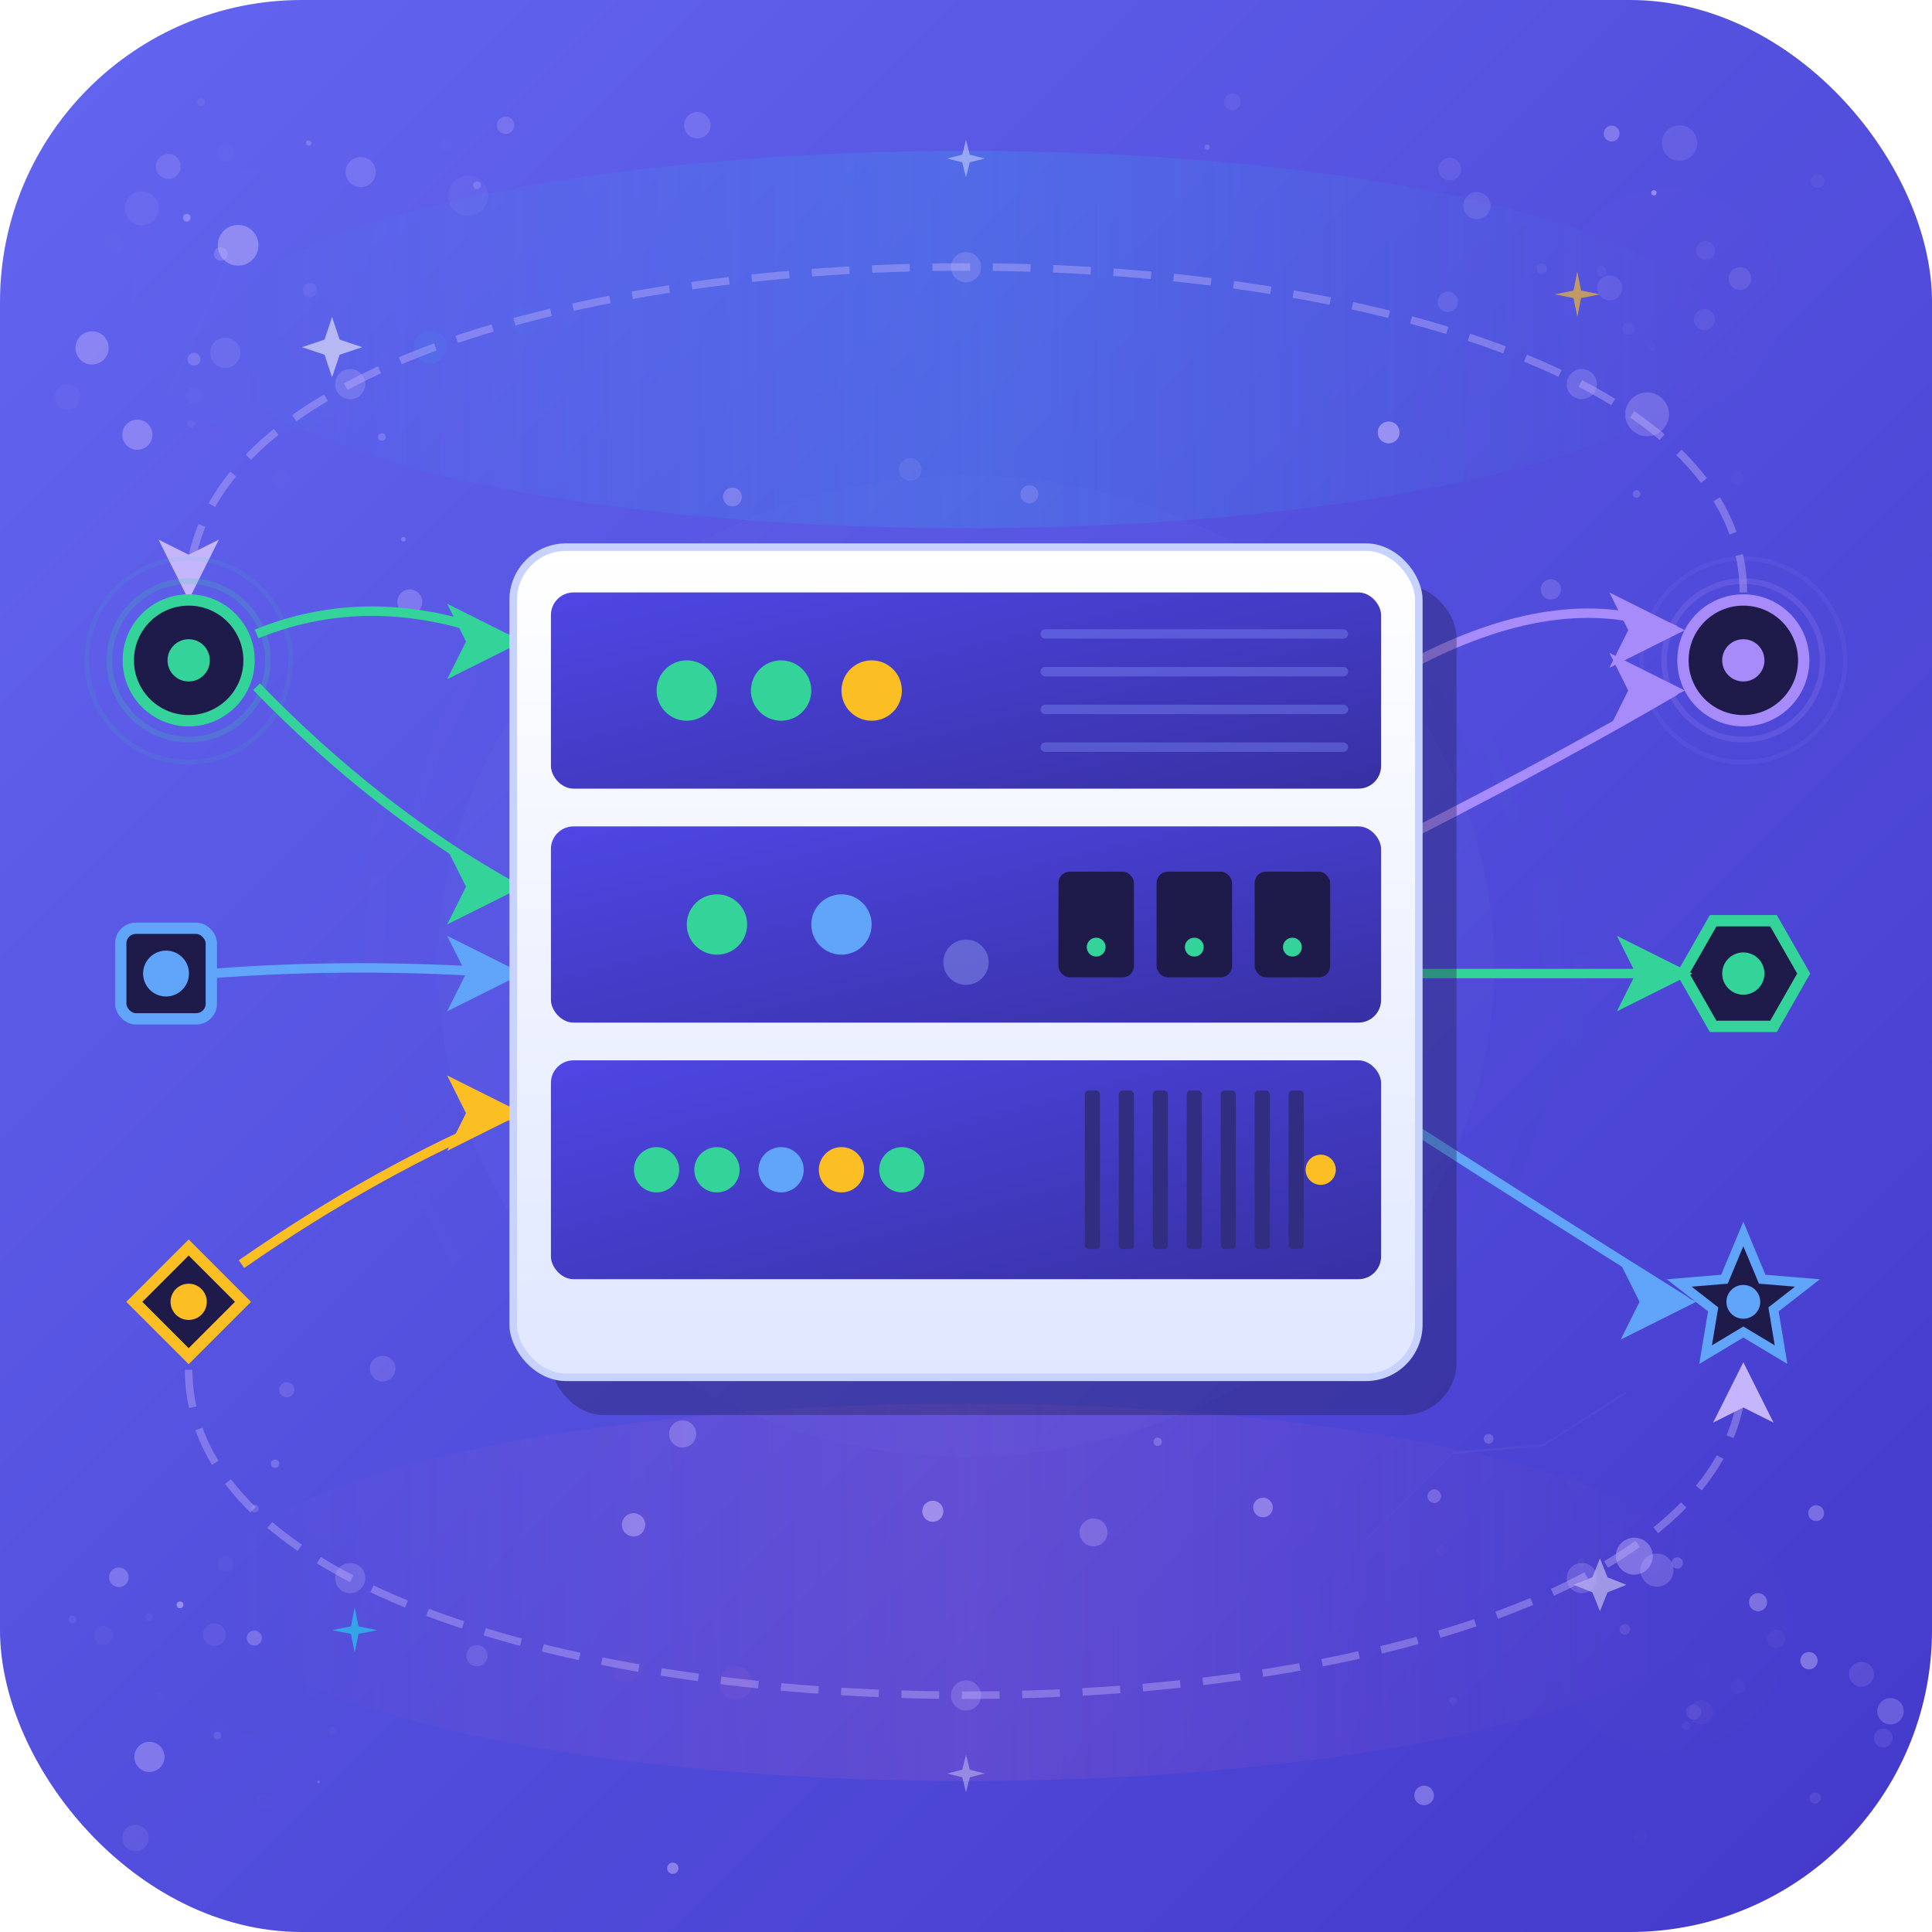 <svg xmlns="http://www.w3.org/2000/svg" viewBox="0 0 512 512">
  <defs>
    <linearGradient id="bg" x1="0%" y1="0%" x2="100%" y2="100%">
      <stop offset="0%" stop-color="#6366F1"/><stop offset="100%" stop-color="#4338CA"/>
    </linearGradient>
    <linearGradient id="serverFace" x1="0%" y1="0%" x2="0%" y2="100%">
      <stop offset="0%" stop-color="#FFF"/><stop offset="100%" stop-color="#E0E7FF"/>
    </linearGradient>
    <linearGradient id="unitGrad" x1="0%" y1="0%" x2="100%" y2="100%">
      <stop offset="0%" stop-color="#4F46E5"/><stop offset="100%" stop-color="#3730A3"/>
    </linearGradient>
    <linearGradient id="aurora1" x1="0%" y1="0%" x2="100%" y2="0%">
      <stop offset="0%" stop-color="#22D3EE" stop-opacity="0"/><stop offset="50%" stop-color="#22D3EE" stop-opacity="0.15"/><stop offset="100%" stop-color="#22D3EE" stop-opacity="0"/>
    </linearGradient>
    <linearGradient id="aurora2" x1="0%" y1="0%" x2="100%" y2="0%">
      <stop offset="0%" stop-color="#F472B6" stop-opacity="0"/><stop offset="50%" stop-color="#F472B6" stop-opacity="0.12"/><stop offset="100%" stop-color="#F472B6" stop-opacity="0"/>
    </linearGradient>
    <linearGradient id="flowG" x1="0%" y1="0%" x2="100%" y2="0%"><stop offset="0%" stop-color="#34D399"/><stop offset="100%" stop-color="#22D3EE"/></linearGradient>
    <linearGradient id="flowP" x1="0%" y1="0%" x2="100%" y2="0%"><stop offset="0%" stop-color="#A78BFA"/><stop offset="100%" stop-color="#F472B6"/></linearGradient>
    <filter id="glow" x="-50%" y="-50%" width="200%" height="200%">
      <feGaussianBlur stdDeviation="2.5" result="blur"/>
      <feMerge><feMergeNode in="blur"/><feMergeNode in="SourceGraphic"/></feMerge>
    </filter>
    <filter id="glowBig" x="-100%" y="-100%" width="300%" height="300%">
      <feGaussianBlur stdDeviation="4" result="blur"/>
      <feMerge><feMergeNode in="blur"/><feMergeNode in="SourceGraphic"/></feMerge>
    </filter>
    <filter id="glowSoft" x="-200%" y="-200%" width="500%" height="500%">
      <feGaussianBlur stdDeviation="12" result="blur"/>
      <feMerge><feMergeNode in="blur"/><feMergeNode in="SourceGraphic"/></feMerge>
    </filter>
    <marker id="arrG" markerWidth="8" markerHeight="8" refX="7" refY="4" orient="auto"><path d="M0,0 L8,4 L0,8 L2,4 Z" fill="#34D399"/></marker>
    <marker id="arrB" markerWidth="8" markerHeight="8" refX="7" refY="4" orient="auto"><path d="M0,0 L8,4 L0,8 L2,4 Z" fill="#60A5FA"/></marker>
    <marker id="arrP" markerWidth="8" markerHeight="8" refX="7" refY="4" orient="auto"><path d="M0,0 L8,4 L0,8 L2,4 Z" fill="#A78BFA"/></marker>
    <marker id="arrY" markerWidth="8" markerHeight="8" refX="7" refY="4" orient="auto"><path d="M0,0 L8,4 L0,8 L2,4 Z" fill="#FBBF24"/></marker>
    <marker id="arrL" markerWidth="8" markerHeight="8" refX="7" refY="4" orient="auto"><path d="M0,0 L8,4 L0,8 L2,4 Z" fill="#C4B5FD"/></marker>
  </defs>

  <!-- Background -->
  <rect width="512" height="512" rx="80" fill="url(#bg)"/>

  <!-- Aurora/Energy field background layers -->
  <ellipse cx="256" cy="90" rx="200" ry="50" fill="url(#aurora1)"/>
  <ellipse cx="256" cy="422" rx="200" ry="50" fill="url(#aurora2)"/>

  <!-- Soft glowing orbs in corners for depth -->
  <circle cx="70" cy="80" r="35" fill="#22D3EE" filter="url(#glowBig)" opacity="0.12"/>
  <circle cx="442" cy="80" r="30" fill="#A78BFA" filter="url(#glowBig)" opacity="0.1"/>
  <circle cx="70" cy="432" r="28" fill="#34D399" filter="url(#glowBig)" opacity="0.08"/>
  <circle cx="442" cy="432" r="32" fill="#F472B6" filter="url(#glowBig)" opacity="0.1"/>

  <!-- Central ambient glow -->
  <ellipse cx="256" cy="256" rx="140" ry="130" fill="#818CF8" opacity="0.06"/>
  <ellipse cx="256" cy="256" rx="95" ry="85" fill="#A5B4FC" opacity="0.04"/>

  <!-- Energy arcs around server (aurora-like halos) -->
  <line x1="380" y1="183" x2="388" y2="200" stroke="#22D3EE" stroke-width="3.568" stroke-linecap="round" opacity="0.08" filter="url(#glowBig)"/>
  <line x1="395" y1="198" x2="401" y2="216" stroke="#22D3EE" stroke-width="3.752" stroke-linecap="round" opacity="0.11" filter="url(#glowBig)"/>
  <line x1="412" y1="213" x2="416" y2="234" stroke="#22D3EE" stroke-width="4.207" stroke-linecap="round" opacity="0.09" filter="url(#glowBig)"/>
  <line x1="410" y1="235" x2="411" y2="255" stroke="#22D3EE" stroke-width="5.463" stroke-linecap="round" opacity="0.11" filter="url(#glowBig)"/>
  <line x1="419" y1="255" x2="417" y2="276" stroke="#22D3EE" stroke-width="4.175" stroke-linecap="round" opacity="0.11" filter="url(#glowBig)"/>
  <line x1="411" y1="275" x2="407" y2="296" stroke="#22D3EE" stroke-width="4.586" stroke-linecap="round" opacity="0.09" filter="url(#glowBig)"/>
  <line x1="407" y1="295" x2="400" y2="315" stroke="#22D3EE" stroke-width="3.921" stroke-linecap="round" opacity="0.08" filter="url(#glowBig)"/>
  <line x1="396" y1="313" x2="387" y2="331" stroke="#22D3EE" stroke-width="5.364" stroke-linecap="round" opacity="0.07" filter="url(#glowBig)"/>
  <line x1="120" y1="333" x2="111" y2="315" stroke="#F472B6" stroke-width="3.196" stroke-linecap="round" opacity="0.07" filter="url(#glowBig)"/>
  <line x1="115" y1="313" x2="109" y2="295" stroke="#F472B6" stroke-width="5.821" stroke-linecap="round" opacity="0.05" filter="url(#glowBig)"/>
  <line x1="107" y1="295" x2="103" y2="275" stroke="#F472B6" stroke-width="3.555" stroke-linecap="round" opacity="0.09" filter="url(#glowBig)"/>
  <line x1="108" y1="274" x2="107" y2="255" stroke="#F472B6" stroke-width="5.831" stroke-linecap="round" opacity="0.08" filter="url(#glowBig)"/>
  <line x1="99" y1="255" x2="100" y2="234" stroke="#F472B6" stroke-width="5.322" stroke-linecap="round" opacity="0.07" filter="url(#glowBig)"/>
  <line x1="97" y1="234" x2="101" y2="214" stroke="#F472B6" stroke-width="3.221" stroke-linecap="round" opacity="0.05" filter="url(#glowBig)"/>
  <line x1="110" y1="216" x2="116" y2="197" stroke="#F472B6" stroke-width="3.037" stroke-linecap="round" opacity="0.07" filter="url(#glowBig)"/>
  <line x1="116" y1="197" x2="125" y2="179" stroke="#F472B6" stroke-width="4.299" stroke-linecap="round" opacity="0.09" filter="url(#glowBig)"/>

  <!-- Nebula clouds in the four outer regions (true depth layers) -->
  <circle cx="74.5" cy="127" r="2.3" fill="#C4B5FD" filter="url(#glow)" opacity="0.12"/>
  <circle cx="59.8" cy="40.7" r="2.3" fill="#C4B5FD" filter="url(#glow)" opacity="0.16"/>
  <circle cx="51.2" cy="104.9" r="2.2" fill="#C4B5FD" filter="url(#glow)" opacity="0.17"/>
  <circle cx="118.2" cy="38.3" r="1.6" fill="#C4B5FD" filter="url(#glow)" opacity="0.16"/>
  <circle cx="102.1" cy="94.8" r="1.3" fill="#C4B5FD" filter="url(#glow)" opacity="0.10"/>
  <circle cx="30.2" cy="64.4" r="2.6" fill="#C4B5FD" filter="url(#glow)" opacity="0.11"/>
  <circle cx="124.1" cy="51.9" r="5.3" fill="#C4B5FD" filter="url(#glow)" opacity="0.28"/>
  <circle cx="37.6" cy="55.2" r="4.5" fill="#C4B5FD" filter="url(#glow)" opacity="0.31"/>
  <circle cx="17.9" cy="105.2" r="3.4" fill="#C4B5FD" filter="url(#glow)" opacity="0.23"/>
  <circle cx="50.6" cy="112.3" r="1" fill="#C4B5FD" filter="url(#glow)" opacity="0.29"/>
  <circle cx="53.3" cy="27.1" r="1" fill="#C4B5FD" filter="url(#glow)" opacity="0.33"/>
  <circle cx="82.2" cy="76.9" r="1.9" fill="#C4B5FD" filter="url(#glow)" opacity="0.31"/>
  <circle cx="59.7" cy="93.5" r="4" fill="#C4B5FD" filter="url(#glow)" opacity="0.38"/>
  <circle cx="49.5" cy="57.7" r="1" fill="#C4B5FD" filter="url(#glow)" opacity="0.68"/>
  <circle cx="63.1" cy="65" r="5.4" fill="#C4B5FD" filter="url(#glow)" opacity="0.70"/>
  <circle cx="24.4" cy="92.2" r="4.4" fill="#C4B5FD" filter="url(#glow)" opacity="0.65"/>
  <circle cx="44.6" cy="44.1" r="3.3" fill="#C4B5FD" filter="url(#glow)" opacity="0.44"/>
  <circle cx="58.5" cy="67.3" r="1.8" fill="#C4B5FD" filter="url(#glow)" opacity="0.52"/>
  <circle cx="101.2" cy="115.8" r="1" fill="#C4B5FD" filter="url(#glow)" opacity="0.53"/>
  <circle cx="51.4" cy="95.2" r="1.7" fill="#C4B5FD" filter="url(#glow)" opacity="0.52"/>
  <circle cx="126.4" cy="49.1" r="1" fill="#C4B5FD" filter="url(#glow)" opacity="0.49"/>
  <circle cx="438" cy="91.9" r="1" fill="#C4B5FD" filter="url(#glow)" opacity="0.16"/>
  <circle cx="458.8" cy="92.9" r="1.2" fill="#C4B5FD" filter="url(#glow)" opacity="0.10"/>
  <circle cx="421.4" cy="106" r="1" fill="#C4B5FD" filter="url(#glow)" opacity="0.10"/>
  <circle cx="395.1" cy="123.2" r="1" fill="#C4B5FD" filter="url(#glow)" opacity="0.10"/>
  <circle cx="443.9" cy="124.9" r="1" fill="#C4B5FD" filter="url(#glow)" opacity="0.11"/>
  <circle cx="460.3" cy="126.7" r="1.8" fill="#C4B5FD" filter="url(#glow)" opacity="0.16"/>
  <circle cx="459.9" cy="87.7" r="1" fill="#C4B5FD" filter="url(#glow)" opacity="0.12"/>
  <circle cx="481.7" cy="48" r="1.8" fill="#C4B5FD" filter="url(#glow)" opacity="0.26"/>
  <circle cx="384.2" cy="44.8" r="3" fill="#C4B5FD" filter="url(#glow)" opacity="0.36"/>
  <circle cx="383.7" cy="80" r="2.7" fill="#C4B5FD" filter="url(#glow)" opacity="0.39"/>
  <circle cx="451.7" cy="84.7" r="2.8" fill="#C4B5FD" filter="url(#glow)" opacity="0.33"/>
  <circle cx="424.4" cy="71.9" r="1.4" fill="#C4B5FD" filter="url(#glow)" opacity="0.24"/>
  <circle cx="431.5" cy="87.1" r="1.6" fill="#C4B5FD" filter="url(#glow)" opacity="0.23"/>
  <circle cx="408.6" cy="71.2" r="1.4" fill="#C4B5FD" filter="url(#glow)" opacity="0.32"/>
  <circle cx="426.6" cy="76.3" r="3.3" fill="#C4B5FD" filter="url(#glow)" opacity="0.37"/>
  <circle cx="445.1" cy="37.9" r="4.7" fill="#C4B5FD" filter="url(#glow)" opacity="0.39"/>
  <circle cx="433.7" cy="130.9" r="1" fill="#C4B5FD" filter="url(#glow)" opacity="0.50"/>
  <circle cx="427.1" cy="35.4" r="2.1" fill="#C4B5FD" filter="url(#glow)" opacity="0.64"/>
  <circle cx="436.5" cy="109.8" r="5.8" fill="#C4B5FD" filter="url(#glow)" opacity="0.54"/>
  <circle cx="461.1" cy="73.8" r="3" fill="#C4B5FD" filter="url(#glow)" opacity="0.40"/>
  <circle cx="87.9" cy="458.6" r="1" fill="#C4B5FD" filter="url(#glow)" opacity="0.20"/>
  <circle cx="37.4" cy="489.9" r="1.6" fill="#C4B5FD" filter="url(#glow)" opacity="0.11"/>
  <circle cx="70" cy="477.5" r="2.2" fill="#C4B5FD" filter="url(#glow)" opacity="0.12"/>
  <circle cx="42.4" cy="449.5" r="1" fill="#C4B5FD" filter="url(#glow)" opacity="0.15"/>
  <circle cx="82.7" cy="448.2" r="1.7" fill="#C4B5FD" filter="url(#glow)" opacity="0.11"/>
  <circle cx="96.2" cy="429.2" r="1.6" fill="#C4B5FD" filter="url(#glow)" opacity="0.10"/>
  <circle cx="58.3" cy="457.9" r="1.8" fill="#C4B5FD" filter="url(#glow)" opacity="0.11"/>
  <circle cx="57.6" cy="459.9" r="1" fill="#C4B5FD" filter="url(#glow)" opacity="0.40"/>
  <circle cx="59.8" cy="414.5" r="2.1" fill="#C4B5FD" filter="url(#glow)" opacity="0.22"/>
  <circle cx="39.5" cy="428.5" r="1" fill="#C4B5FD" filter="url(#glow)" opacity="0.26"/>
  <circle cx="56.8" cy="433.2" r="3" fill="#C4B5FD" filter="url(#glow)" opacity="0.31"/>
  <circle cx="19.2" cy="429.2" r="1" fill="#C4B5FD" filter="url(#glow)" opacity="0.33"/>
  <circle cx="27.4" cy="433.4" r="2.5" fill="#C4B5FD" filter="url(#glow)" opacity="0.24"/>
  <circle cx="35.9" cy="487.1" r="3.5" fill="#C4B5FD" filter="url(#glow)" opacity="0.34"/>
  <circle cx="72.9" cy="387.9" r="1.1" fill="#C4B5FD" filter="url(#glow)" opacity="0.56"/>
  <circle cx="67.6" cy="399.8" r="1" fill="#C4B5FD" filter="url(#glow)" opacity="0.48"/>
  <circle cx="39.6" cy="465.6" r="4" fill="#C4B5FD" filter="url(#glow)" opacity="0.64"/>
  <circle cx="31.5" cy="418" r="2.6" fill="#C4B5FD" filter="url(#glow)" opacity="0.60"/>
  <circle cx="126.4" cy="438.8" r="2.8" fill="#C4B5FD" filter="url(#glow)" opacity="0.43"/>
  <circle cx="434.6" cy="486.7" r="1.8" fill="#C4B5FD" filter="url(#glow)" opacity="0.14"/>
  <circle cx="417.3" cy="392.5" r="2.1" fill="#C4B5FD" filter="url(#glow)" opacity="0.12"/>
  <circle cx="419.1" cy="413.9" r="1" fill="#C4B5FD" filter="url(#glow)" opacity="0.19"/>
  <circle cx="450.9" cy="442.6" r="2" fill="#C4B5FD" filter="url(#glow)" opacity="0.12"/>
  <circle cx="460.6" cy="446.9" r="1.9" fill="#C4B5FD" filter="url(#glow)" opacity="0.19"/>
  <circle cx="382.1" cy="410.9" r="1.5" fill="#C4B5FD" filter="url(#glow)" opacity="0.17"/>
  <circle cx="437.7" cy="414.4" r="2.3" fill="#C4B5FD" filter="url(#glow)" opacity="0.11"/>
  <circle cx="430.6" cy="431.8" r="1.4" fill="#C4B5FD" filter="url(#glow)" opacity="0.39"/>
  <circle cx="450.8" cy="453.8" r="3.2" fill="#C4B5FD" filter="url(#glow)" opacity="0.22"/>
  <circle cx="493.3" cy="443.7" r="3.3" fill="#C4B5FD" filter="url(#glow)" opacity="0.40"/>
  <circle cx="481" cy="476.5" r="1.5" fill="#C4B5FD" filter="url(#glow)" opacity="0.34"/>
  <circle cx="499.1" cy="460.6" r="2.5" fill="#C4B5FD" filter="url(#glow)" opacity="0.36"/>
  <circle cx="470.7" cy="434.3" r="2.4" fill="#C4B5FD" filter="url(#glow)" opacity="0.22"/>
  <circle cx="385.1" cy="450.7" r="1" fill="#C4B5FD" filter="url(#glow)" opacity="0.26"/>
  <circle cx="446.8" cy="457.4" r="1.1" fill="#C4B5FD" filter="url(#glow)" opacity="0.26"/>
  <circle cx="465.9" cy="424.6" r="2.4" fill="#C4B5FD" filter="url(#glow)" opacity="0.65"/>
  <circle cx="439.1" cy="416.1" r="4.4" fill="#C4B5FD" filter="url(#glow)" opacity="0.51"/>
  <circle cx="444.5" cy="414.2" r="1.5" fill="#C4B5FD" filter="url(#glow)" opacity="0.52"/>
  <circle cx="501" cy="453.5" r="3.5" fill="#C4B5FD" filter="url(#glow)" opacity="0.53"/>
  <circle cx="433.1" cy="412.4" r="4.9" fill="#C4B5FD" filter="url(#glow)" opacity="0.65"/>

  <!-- Constellation lines connecting particles -->
  <line x1="132" y1="41" x2="100" y2="64" stroke="#C4B5FD" stroke-width="0.6" opacity="0.01"/>
  <line x1="61" y1="68" x2="45" y2="104" stroke="#C4B5FD" stroke-width="0.6" opacity="0.02"/>
  <line x1="362" y1="408" x2="385" y2="385" stroke="#C4B5FD" stroke-width="0.6" opacity="0.03"/>
  <line x1="385" y1="385" x2="409" y2="383" stroke="#C4B5FD" stroke-width="0.6" opacity="0.06"/>
  <line x1="409" y1="383" x2="431" y2="369" stroke="#C4B5FD" stroke-width="0.6" opacity="0.05"/>

  <!-- Sparkles (4-point stars) -->
  <polygon points="88,84 90,90 96,92 90,94 88,100 86,94 80,92 86,90" fill="#FFF" opacity="0.55"/>
  <polygon points="424,413 426,418 431,420 426,422 424,427 422,422 417,420 422,418" fill="#FFF" opacity="0.45"/>
  <polygon points="418,72 419,77 424,78 419,79 418,84 417,79 412,78 417,77" fill="#FBBF24" opacity="0.65"/>
  <polygon points="94,426 95,431 100,432 95,433 94,438 93,433 88,432 93,431" fill="#22D3EE" opacity="0.65"/>
  <polygon points="256,37 257,41 261,42 257,43 256,47 255,43 251,42 255,41" fill="#FFF" opacity="0.4"/>
  <polygon points="256,465 257,469 261,470 257,471 256,475 255,471 251,470 255,469" fill="#FFF" opacity="0.35"/>

  <!-- Feedback Loops (dashed paths) -->
  <path d="M462 157 C462 42 50 42 50 157" stroke="#C4B5FD" stroke-width="2" fill="none" marker-end="url(#arrL)" opacity="0.4" stroke-dasharray="10 6"/>
  <path d="M50 363 C50 478 462 478 462 363" stroke="#C4B5FD" stroke-width="2" fill="none" marker-end="url(#arrL)" opacity="0.4" stroke-dasharray="10 6"/>

  <!-- Feedback Loop Particles (widely dispersed nebula around outer arcs) -->
  <circle cx="401.3" cy="165.3" r="1" fill="#C4B5FD" filter="url(#glow)" opacity="0.75"/>
  <circle cx="411" cy="156.2" r="2.7" fill="#C4B5FD" filter="url(#glow)" opacity="0.47"/>
  <circle cx="452" cy="66.4" r="2.5" fill="#C4B5FD" filter="url(#glow)" opacity="0.30"/>
  <circle cx="438.3" cy="51.1" r="0.7" fill="#C4B5FD" filter="url(#glow)" opacity="0.76"/>
  <circle cx="391.4" cy="54.5" r="3.6" fill="#C4B5FD" filter="url(#glow)" opacity="0.40"/>
  <circle cx="368" cy="114.6" r="2.9" fill="#C4B5FD" filter="url(#glow)" opacity="0.78"/>
  <circle cx="319.9" cy="39" r="0.7" fill="#C4B5FD" filter="url(#glow)" opacity="0.50"/>
  <circle cx="326.6" cy="27" r="2.2" fill="#C4B5FD" filter="url(#glow)" opacity="0.32"/>
  <circle cx="272.8" cy="131" r="2.4" fill="#C4B5FD" filter="url(#glow)" opacity="0.48"/>
  <circle cx="241.2" cy="124.4" r="3" fill="#C4B5FD" filter="url(#glow)" opacity="0.36"/>
  <circle cx="184.8" cy="33.2" r="3.5" fill="#C4B5FD" filter="url(#glow)" opacity="0.48"/>
  <circle cx="194.1" cy="131.7" r="2.5" fill="#C4B5FD" filter="url(#glow)" opacity="0.60"/>
  <circle cx="134" cy="33.2" r="2.3" fill="#C4B5FD" filter="url(#glow)" opacity="0.50"/>
  <circle cx="95.6" cy="45.6" r="4" fill="#C4B5FD" filter="url(#glow)" opacity="0.48"/>
  <circle cx="81.8" cy="37.9" r="0.7" fill="#C4B5FD" filter="url(#glow)" opacity="0.56"/>
  <circle cx="106.9" cy="142.9" r="0.6" fill="#C4B5FD" filter="url(#glow)" opacity="0.58"/>
  <circle cx="36.4" cy="115.2" r="4" fill="#C4B5FD" filter="url(#glow)" opacity="0.64"/>
  <circle cx="108.6" cy="159.5" r="3.3" fill="#C4B5FD" filter="url(#glow)" opacity="0.58"/>
  <circle cx="76" cy="368.3" r="2" fill="#C4B5FD" filter="url(#glow)" opacity="0.44"/>
  <circle cx="101.4" cy="362.7" r="3.4" fill="#C4B5FD" filter="url(#glow)" opacity="0.45"/>
  <circle cx="47.7" cy="425.3" r="0.9" fill="#C4B5FD" filter="url(#glow)" opacity="0.78"/>
  <circle cx="67.4" cy="434.1" r="2" fill="#C4B5FD" filter="url(#glow)" opacity="0.57"/>
  <circle cx="84.4" cy="472.2" r="0.4" fill="#C4B5FD" filter="url(#glow)" opacity="0.50"/>
  <circle cx="167.9" cy="404.1" r="3.1" fill="#C4B5FD" filter="url(#glow)" opacity="0.70"/>
  <circle cx="180.9" cy="380" r="3.6" fill="#C4B5FD" filter="url(#glow)" opacity="0.59"/>
  <circle cx="178.3" cy="495.1" r="1.5" fill="#C4B5FD" filter="url(#glow)" opacity="0.72"/>
  <circle cx="247.2" cy="400.5" r="2.8" fill="#C4B5FD" filter="url(#glow)" opacity="0.79"/>
  <circle cx="289.8" cy="406.1" r="3.7" fill="#C4B5FD" filter="url(#glow)" opacity="0.55"/>
  <circle cx="306.8" cy="382.1" r="1.1" fill="#C4B5FD" filter="url(#glow)" opacity="0.58"/>
  <circle cx="334.7" cy="399.5" r="2.6" fill="#C4B5FD" filter="url(#glow)" opacity="0.71"/>
  <circle cx="377.4" cy="475.8" r="2.6" fill="#C4B5FD" filter="url(#glow)" opacity="0.65"/>
  <circle cx="380.1" cy="396.5" r="1.8" fill="#C4B5FD" filter="url(#glow)" opacity="0.56"/>
  <circle cx="394.5" cy="381.3" r="1.3" fill="#C4B5FD" filter="url(#glow)" opacity="0.53"/>
  <circle cx="448.8" cy="453.7" r="2" fill="#C4B5FD" filter="url(#glow)" opacity="0.33"/>
  <circle cx="479.4" cy="440.1" r="2.3" fill="#C4B5FD" filter="url(#glow)" opacity="0.68"/>
  <circle cx="481.3" cy="401" r="2.1" fill="#C4B5FD" filter="url(#glow)" opacity="0.63"/>

  <!-- Motion trails on feedback loops -->
  <circle cx="195" cy="74" r="2.5" fill="#22D3EE" filter="url(#glow)" opacity="0.00"/>
  <circle cx="166" cy="79" r="3.1" fill="#22D3EE" filter="url(#glow)" opacity="0.09"/>
  <circle cx="139" cy="85" r="3.8" fill="#22D3EE" filter="url(#glow)" opacity="0.17"/>
  <circle cx="114" cy="92" r="4.4" fill="#22D3EE" filter="url(#glow)" opacity="0.26"/>
  <circle cx="114" cy="428" r="2.5" fill="#F472B6" filter="url(#glow)" opacity="0.00"/>
  <circle cx="139" cy="435" r="3.1" fill="#F472B6" filter="url(#glow)" opacity="0.09"/>
  <circle cx="166" cy="442" r="3.8" fill="#F472B6" filter="url(#glow)" opacity="0.17"/>
  <circle cx="195" cy="446" r="4.4" fill="#F472B6" filter="url(#glow)" opacity="0.26"/>

  <!-- Feedback Waypoints -->
  <circle cx="419.2" cy="101.8" r="4" fill="#C4B5FD" filter="url(#glow)" opacity="0.5"/>
  <circle cx="256" cy="70.8" r="4" fill="#C4B5FD" filter="url(#glow)" opacity="0.5"/>
  <circle cx="92.8" cy="101.8" r="4" fill="#C4B5FD" filter="url(#glow)" opacity="0.5"/>
  <circle cx="92.8" cy="418.2" r="4" fill="#C4B5FD" filter="url(#glow)" opacity="0.5"/>
  <circle cx="256" cy="449.3" r="4" fill="#C4B5FD" filter="url(#glow)" opacity="0.5"/>
  <circle cx="419.2" cy="418.2" r="4" fill="#C4B5FD" filter="url(#glow)" opacity="0.5"/>

  <!-- Input Nodes -->
  <circle cx="50" cy="175" r="21" fill="none" stroke="#34D399" stroke-width="1.5" opacity="0.20"/>
  <circle cx="50" cy="175" r="27" fill="none" stroke="#34D399" stroke-width="1.2" opacity="0.10"/>
  <circle cx="50" cy="175" r="16" fill="#1E1B4B" stroke="#34D399" stroke-width="3"/>
  <circle cx="50" cy="175" r="5.6" fill="#34D399" filter="url(#glow)"/>
  <rect x="32" y="246" width="24" height="24" rx="4" fill="#1E1B4B" stroke="#60A5FA" stroke-width="3"/>
  <circle cx="44" cy="258" r="6.08" fill="#60A5FA" filter="url(#glow)"/>
  <polygon points="50,330.6 64.4,345 50,359.4 35.6,345" fill="#1E1B4B" stroke="#FBBF24" stroke-width="3"/>
  <circle cx="50" cy="345" r="4.8" fill="#FBBF24" filter="url(#glow)"/>

  <!-- Input Flow Paths -->
  <path d="M68 168 Q100 155 136 170" stroke="#34D399" stroke-width="2.5" fill="none" marker-end="url(#arrG)"/>
  <path d="M68 182 Q100 215 136 235" stroke="#34D399" stroke-width="2.5" fill="none" marker-end="url(#arrG)"/>
  <path d="M56 258 Q95 255 136 258" stroke="#60A5FA" stroke-width="2.5" fill="none" marker-end="url(#arrB)"/>
  <path d="M64 335 Q100 310 136 295" stroke="#FBBF24" stroke-width="2.5" fill="none" marker-end="url(#arrY)"/>

  <!-- Motion trails on input flows -->
  <circle cx="74" cy="166" r="1.5" fill="#34D399" filter="url(#glow)" opacity="0.00"/>
  <circle cx="83" cy="164" r="2" fill="#34D399" filter="url(#glow)" opacity="0.10"/>
  <circle cx="91" cy="162" r="2.5" fill="#34D399" filter="url(#glow)" opacity="0.20"/>
  <circle cx="68" cy="257" r="1.5" fill="#60A5FA" filter="url(#glow)" opacity="0.00"/>
  <circle cx="78" cy="257" r="2" fill="#60A5FA" filter="url(#glow)" opacity="0.10"/>
  <circle cx="88" cy="257" r="2.5" fill="#60A5FA" filter="url(#glow)" opacity="0.20"/>

  <!-- Output Nodes -->
  <circle cx="462" cy="175" r="21" fill="none" stroke="#A78BFA" stroke-width="1.5" opacity="0.20"/>
  <circle cx="462" cy="175" r="27" fill="none" stroke="#A78BFA" stroke-width="1.2" opacity="0.10"/>
  <circle cx="462" cy="175" r="16" fill="#1E1B4B" stroke="#A78BFA" stroke-width="3"/>
  <circle cx="462" cy="175" r="5.6" fill="#A78BFA" filter="url(#glow)"/>
  <polygon points="470,244 478,258 470,272 454,272 446,258 454,244" fill="#1E1B4B" stroke="#34D399" stroke-width="3"/>
  <circle cx="462" cy="258" r="5.6" fill="#34D399" filter="url(#glow)"/>
  <polygon points="462,327 467,339 479,340 470,347 472,359 462,353 452,359 454,347 445,340 457,339" fill="#1E1B4B" stroke="#60A5FA" stroke-width="2.5"/>
  <circle cx="462" cy="345" r="4.48" fill="#60A5FA" filter="url(#glow)"/>

  <!-- Output Flow Paths (staggered endpoints to avoid collisions) -->
  <path d="M376 175 Q415 155 444 167" stroke="#A78BFA" stroke-width="2.5" fill="none" marker-end="url(#arrP)"/>
  <path d="M376 220 Q415 200 444 183" stroke="#A78BFA" stroke-width="2.5" fill="none" marker-end="url(#arrP)"/>
  <path d="M376 258 Q415 258 446 258" stroke="#34D399" stroke-width="2.5" fill="none" marker-end="url(#arrG)"/>
  <path d="M376 300 Q415 325 447 345" stroke="#60A5FA" stroke-width="2.5" fill="none" marker-end="url(#arrB)"/>

  <!-- Motion trails on output flows -->
  <circle cx="419" cy="163" r="1.5" fill="#A78BFA" filter="url(#glow)" opacity="0.00"/>
  <circle cx="427" cy="163" r="2" fill="#A78BFA" filter="url(#glow)" opacity="0.10"/>
  <circle cx="435" cy="164" r="2.5" fill="#A78BFA" filter="url(#glow)" opacity="0.20"/>
  <circle cx="417" cy="326" r="1.5" fill="#60A5FA" filter="url(#glow)" opacity="0.00"/>
  <circle cx="426" cy="332" r="2" fill="#60A5FA" filter="url(#glow)" opacity="0.08"/>
  <circle cx="434" cy="337" r="2.5" fill="#60A5FA" filter="url(#glow)" opacity="0.17"/>

  <!-- Server Shadow -->
  <rect x="146" y="155" width="240" height="220" rx="14" fill="#1E1B4B" opacity="0.35"/>

  <!-- Server Body -->
  <rect x="136" y="145" width="240" height="220" rx="14" fill="url(#serverFace)" stroke="#C7D2FE" stroke-width="2"/>

  <!-- Server Units -->
  <rect x="146" y="157" width="220" height="52" rx="6" fill="url(#unitGrad)"/>
  <circle cx="182" cy="183" r="8" fill="#34D399" filter="url(#glow)"/>
  <circle cx="207" cy="183" r="8" fill="#34D399" filter="url(#glow)"/>
  <circle cx="231" cy="183" r="8" fill="#FBBF24" filter="url(#glow)"/>
  <line x1="277" y1="168" x2="356" y2="168" stroke="#818CF8" stroke-width="2.5" stroke-linecap="round" opacity="0.4"/>
  <line x1="277" y1="178" x2="356" y2="178" stroke="#818CF8" stroke-width="2.5" stroke-linecap="round" opacity="0.4"/>
  <line x1="277" y1="188" x2="356" y2="188" stroke="#818CF8" stroke-width="2.5" stroke-linecap="round" opacity="0.4"/>
  <line x1="277" y1="198" x2="356" y2="198" stroke="#818CF8" stroke-width="2.5" stroke-linecap="round" opacity="0.4"/>
  <rect x="146" y="219" width="220" height="52" rx="6" fill="url(#unitGrad)"/>
  <circle cx="190" cy="245" r="8" fill="#34D399" filter="url(#glow)"/>
  <circle cx="223" cy="245" r="8" fill="#60A5FA" filter="url(#glow)"/>
  <rect x="280.5" y="231" width="20" height="28" rx="3" fill="#1E1B4B"/>
  <circle cx="290.5" cy="251" r="2.5" fill="#34D399" filter="url(#glow)"/>
  <rect x="306.5" y="231" width="20" height="28" rx="3" fill="#1E1B4B"/>
  <circle cx="316.5" cy="251" r="2.5" fill="#34D399" filter="url(#glow)"/>
  <rect x="332.5" y="231" width="20" height="28" rx="3" fill="#1E1B4B"/>
  <circle cx="342.5" cy="251" r="2.5" fill="#34D399" filter="url(#glow)"/>
  <rect x="146" y="281" width="220" height="58" rx="6" fill="url(#unitGrad)"/>
  <circle cx="174" cy="310" r="6" fill="#34D399" filter="url(#glow)"/>
  <circle cx="190" cy="310" r="6" fill="#34D399" filter="url(#glow)"/>
  <circle cx="207" cy="310" r="6" fill="#60A5FA" filter="url(#glow)"/>
  <circle cx="223" cy="310" r="6" fill="#FBBF24" filter="url(#glow)"/>
  <circle cx="239" cy="310" r="6" fill="#34D399" filter="url(#glow)"/>
  <rect x="287.5" y="289" width="4" height="42" rx="1" fill="#312E81"/>
  <rect x="296.5" y="289" width="4" height="42" rx="1" fill="#312E81"/>
  <rect x="305.5" y="289" width="4" height="42" rx="1" fill="#312E81"/>
  <rect x="314.5" y="289" width="4" height="42" rx="1" fill="#312E81"/>
  <rect x="323.5" y="289" width="4" height="42" rx="1" fill="#312E81"/>
  <rect x="332.5" y="289" width="4" height="42" rx="1" fill="#312E81"/>
  <rect x="341.5" y="289" width="4" height="42" rx="1" fill="#312E81"/>
  <circle cx="350" cy="310" r="4" fill="#FBBF24" filter="url(#glow)"/>

  <!-- Center Hub glow -->
  <circle cx="256" cy="255" r="6" fill="#A5B4FC" filter="url(#glowBig)" opacity="0.6"/>
</svg>
